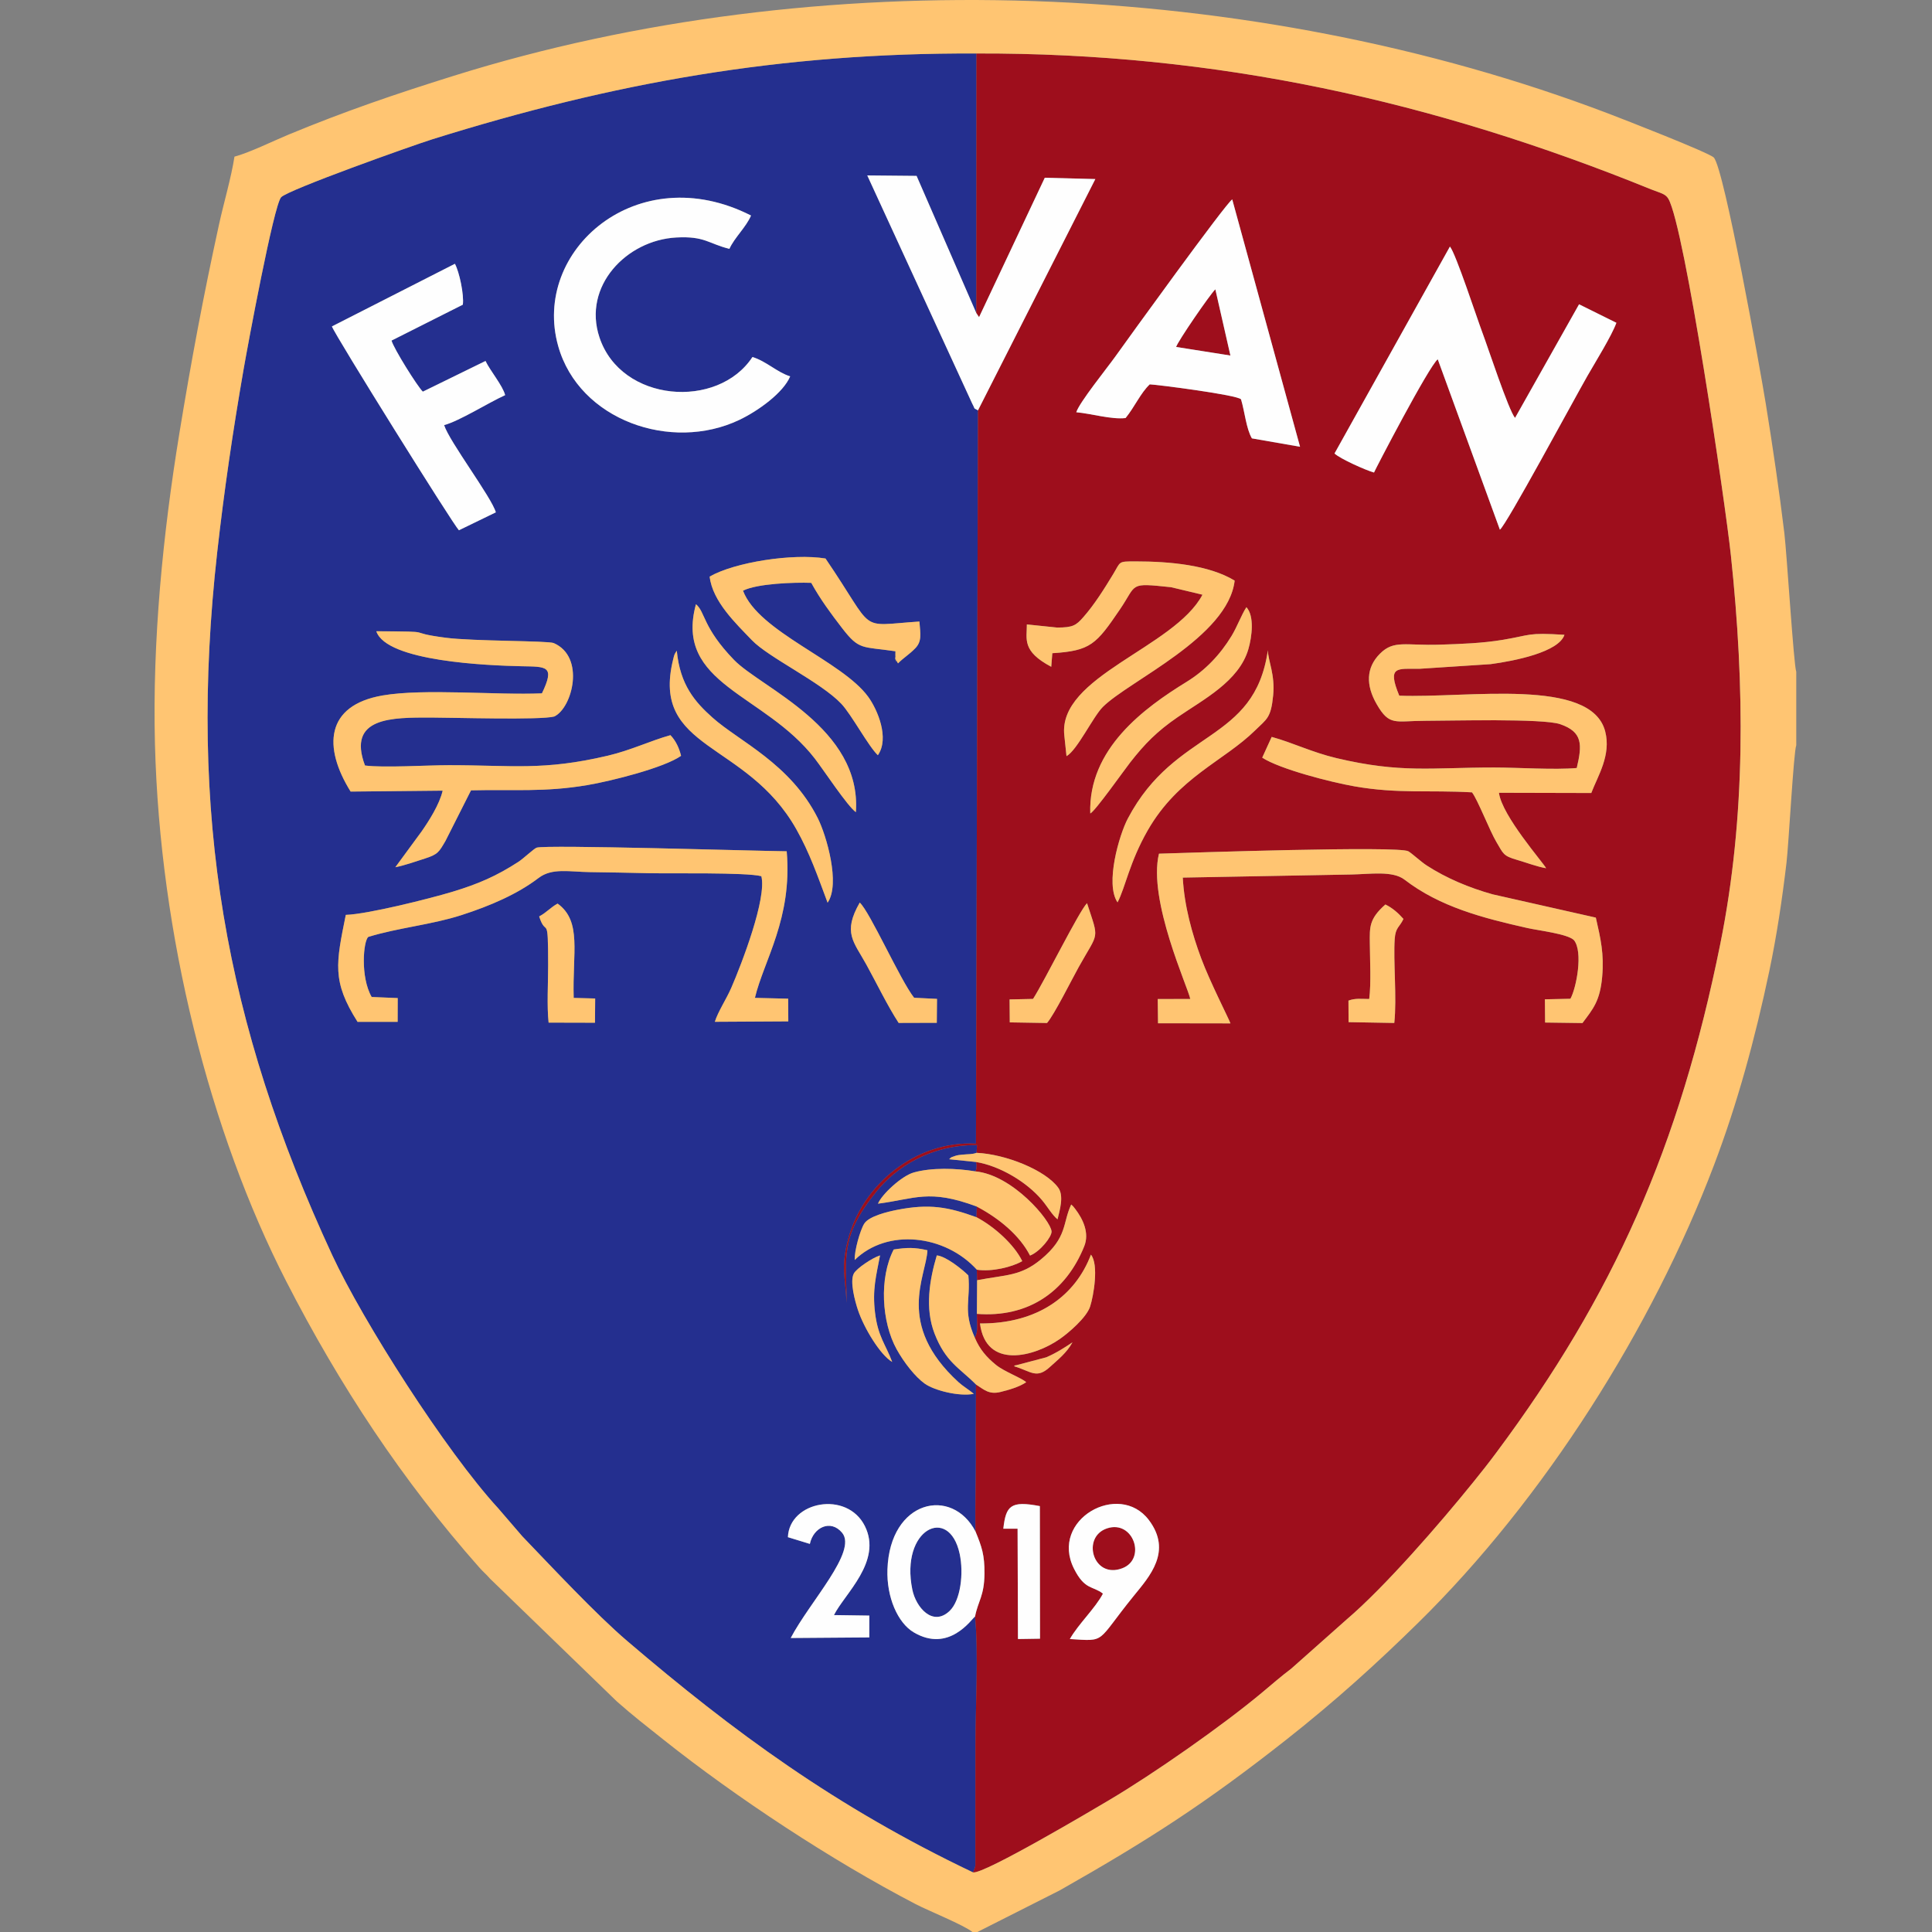 <?xml version="1.0" encoding="UTF-8"?>
<svg xmlns="http://www.w3.org/2000/svg" width="50" height="50" viewBox="0 0 50 50" fill="none">
  <rect x="0" y="0" width="50" height="50" fill="#808080" stroke="none"/>
  <path fill-rule="evenodd" clip-rule="evenodd" d="M20.959 39.956L20.391 39.782C20.427 38.852 21.92 38.566 22.383 39.495C22.839 40.41 21.855 41.25 21.583 41.799L22.498 41.811L22.497 42.377L20.463 42.392C20.959 41.447 22.195 40.15 21.794 39.668C21.494 39.308 21.047 39.532 20.959 39.957V39.956ZM23.611 41.139C23.704 41.596 24.136 42.107 24.575 41.692C24.861 41.42 24.945 40.717 24.836 40.212C24.561 38.943 23.291 39.574 23.611 41.139V41.139ZM23.089 35.246C22.79 35.075 22.36 34.378 22.2 33.892C22.13 33.679 21.987 33.165 22.097 32.959C22.168 32.826 22.572 32.554 22.775 32.49C22.675 33.023 22.573 33.37 22.646 33.974C22.722 34.598 22.921 34.795 23.089 35.246L23.089 35.246ZM25.202 36.072C24.825 36.147 24.186 35.988 23.933 35.809C23.686 35.634 23.393 35.259 23.205 34.92C22.814 34.213 22.749 33.069 23.129 32.337C23.469 32.284 23.664 32.278 24.002 32.357C23.97 33.041 23.167 34.269 24.805 35.769C24.919 35.874 25.065 35.958 25.202 36.072V36.072ZM23.257 26.473C22.971 26.035 22.685 25.442 22.422 24.965C22.09 24.364 21.803 24.139 22.25 23.358C22.514 23.598 23.295 25.361 23.657 25.822L24.249 25.851L24.244 26.47L23.257 26.472V26.473ZM13.953 23.718C14.151 23.612 14.246 23.484 14.431 23.385C15.065 23.844 14.811 24.657 14.847 25.826L15.403 25.84L15.398 26.468L14.198 26.465C14.151 26.041 14.186 25.426 14.186 24.981C14.186 23.582 14.138 24.291 13.953 23.718H13.953ZM8.949 23.677C9.523 23.658 11.127 23.254 11.699 23.082C12.385 22.875 12.854 22.669 13.419 22.302C13.543 22.222 13.816 21.964 13.887 21.938C14.108 21.855 19.6 22.024 20.359 22.031C20.51 23.774 19.768 24.852 19.537 25.825L20.398 25.846L20.401 26.433L18.5 26.444C18.583 26.178 18.797 25.86 18.925 25.565C19.199 24.933 19.848 23.245 19.703 22.676C19.317 22.573 17.352 22.611 16.777 22.598C16.274 22.587 15.767 22.576 15.265 22.57C14.74 22.564 14.29 22.455 13.941 22.72C13.393 23.137 12.698 23.44 11.936 23.685C11.165 23.933 10.303 24.009 9.532 24.247C9.404 24.347 9.32 25.282 9.619 25.802L10.293 25.83L10.291 26.445L9.254 26.446C8.585 25.393 8.698 24.925 8.949 23.677L8.949 23.677ZM21.418 23.361C21.157 22.662 20.954 22.073 20.609 21.46C19.313 19.161 16.841 19.43 17.42 17.07C17.454 16.931 17.451 16.938 17.515 16.84C17.599 17.729 17.988 18.168 18.442 18.573C19.123 19.182 20.449 19.759 21.162 21.17C21.388 21.619 21.755 22.88 21.418 23.361V23.361ZM22.15 21.018C21.929 20.861 21.319 19.931 21.086 19.63C19.781 17.944 17.443 17.718 18.011 15.637C18.255 15.837 18.182 16.237 18.997 17.079C19.697 17.802 22.305 18.836 22.15 21.018H22.15ZM14.025 17.944C14.371 17.225 14.144 17.256 13.493 17.242C12.633 17.223 10.002 17.121 9.739 16.336C11.417 16.345 10.39 16.355 11.539 16.505C12.247 16.597 14.185 16.579 14.33 16.642C15.153 16.999 14.813 18.322 14.345 18.542C14.001 18.641 11.714 18.57 11.148 18.57C10.162 18.57 8.973 18.55 9.445 19.811C9.924 19.875 11.06 19.802 11.617 19.802C13.249 19.802 14.054 19.951 15.731 19.557C16.333 19.415 16.828 19.172 17.351 19.026C17.49 19.17 17.576 19.356 17.626 19.56C17.195 19.866 15.827 20.212 15.197 20.319C14.089 20.506 13.299 20.427 12.19 20.454L11.528 21.765C11.361 22.049 11.337 22.111 10.993 22.22C10.758 22.295 10.476 22.396 10.231 22.444L10.913 21.514C11.092 21.257 11.375 20.819 11.456 20.462L9.074 20.485C8.361 19.342 8.417 18.255 9.901 17.998C10.975 17.813 12.833 17.994 14.025 17.943V17.944ZM21.364 14.454C22.694 16.406 22.16 16.193 23.794 16.085C23.822 16.417 23.859 16.599 23.687 16.777C23.526 16.943 23.392 17.015 23.24 17.168L23.199 17.094C23.101 16.807 23.242 17.345 23.175 17.008C23.17 16.983 23.174 16.885 23.174 16.854C22.309 16.726 22.241 16.835 21.797 16.26C21.51 15.888 21.226 15.505 20.995 15.084C20.543 15.067 19.594 15.102 19.229 15.286C19.631 16.358 21.794 17.101 22.471 18.036C22.708 18.363 23.025 19.103 22.719 19.544C22.474 19.313 22.038 18.494 21.773 18.213C21.242 17.651 19.888 17.016 19.458 16.567C19.052 16.142 18.439 15.567 18.366 14.921C19.009 14.551 20.52 14.314 21.364 14.454L21.364 14.454ZM11.773 6.827C11.887 7.036 12.013 7.629 11.978 7.885L10.133 8.814C10.188 9.019 10.804 10.004 10.943 10.136L12.565 9.342C12.682 9.591 13.013 9.983 13.073 10.226C12.622 10.43 11.902 10.89 11.494 11.002C11.628 11.427 12.726 12.876 12.832 13.259L11.877 13.723C11.729 13.579 8.671 8.676 8.59 8.448L11.773 6.827H11.773ZM20.449 9.74C20.273 10.166 19.617 10.637 19.134 10.867C17.372 11.705 14.988 10.876 14.447 8.96C13.746 6.48 16.502 4.085 19.437 5.578C19.312 5.876 19.007 6.151 18.877 6.44C18.333 6.305 18.242 6.106 17.505 6.146C16.213 6.215 15.072 7.407 15.514 8.732C16.075 10.417 18.579 10.603 19.473 9.24C19.829 9.346 20.115 9.638 20.449 9.74ZM25.183 48.458L25.233 48.328C25.237 48.313 25.24 48.298 25.243 48.281L25.246 45.152C25.246 44.168 25.327 42.768 25.234 41.835C25.143 41.902 24.562 42.787 23.646 42.244C23.236 42.001 22.942 41.34 22.967 40.616C23.029 38.813 24.639 38.463 25.248 39.639C25.233 39.005 25.257 38.339 25.257 37.699C25.257 37.37 25.25 37.034 25.256 36.705C25.261 36.382 25.254 36.137 25.259 35.83C24.827 35.397 24.473 35.249 24.186 34.512C23.931 33.855 24.058 33.116 24.245 32.489C24.486 32.512 24.91 32.857 25.061 33.008C25.123 33.663 24.915 33.909 25.228 34.619C25.32 34.478 25.282 34.217 25.282 34.003L25.288 33.132L25.281 32.86C24.458 31.955 22.966 31.78 22.121 32.608C22.107 32.384 22.259 31.837 22.368 31.666C22.492 31.473 22.976 31.358 23.217 31.311C24.056 31.146 24.541 31.237 25.272 31.502L25.28 31.226C24.039 30.761 23.681 31.029 22.722 31.151C22.818 30.913 23.336 30.432 23.647 30.344C24.109 30.214 24.75 30.232 25.242 30.315C25.247 30.303 25.258 30.273 25.258 30.279C25.259 30.285 25.27 30.249 25.27 30.238C25.275 30.129 25.277 30.187 25.261 30.072L24.564 30.001C24.632 29.949 24.555 29.971 24.726 29.913C24.783 29.894 24.85 29.888 24.912 29.882C25.061 29.866 25.151 29.879 25.274 29.835L25.285 29.634C24.07 29.627 23.185 30.217 22.683 30.835C21.716 32.026 21.907 32.563 21.91 33.717C21.877 33.04 21.759 32.8 21.948 32.075C22.314 30.673 23.68 29.519 25.258 29.597L25.31 10.62C25.174 10.541 25.252 10.615 25.162 10.447L22.445 4.54L23.721 4.552L25.267 8.103L25.27 1.384C20.197 1.364 15.879 2.139 11.192 3.604C10.661 3.77 7.464 4.909 7.276 5.104C7.086 5.302 6.405 8.976 6.304 9.559C6.031 11.131 5.801 12.689 5.621 14.295C4.863 21.066 5.825 26.502 8.598 32.484C9.389 34.19 11.535 37.555 12.891 39.032L13.518 39.761C14.278 40.551 15.425 41.78 16.23 42.468C18.991 44.826 21.634 46.768 25.183 48.458L25.183 48.458Z" fill="#242F8F"></path>
  <path fill-rule="evenodd" clip-rule="evenodd" d="M27.688 42.418C27.905 42.033 28.349 41.618 28.544 41.243C28.279 41.036 28.075 41.156 27.795 40.598C27.156 39.327 28.962 38.319 29.732 39.338C30.345 40.149 29.747 40.801 29.343 41.299C28.354 42.518 28.647 42.478 27.688 42.418L27.688 42.418ZM28.652 39.554C27.977 39.776 28.288 40.876 29.046 40.586C29.676 40.346 29.333 39.329 28.652 39.554ZM30.438 8.98L31.843 9.202L31.453 7.487C31.314 7.62 30.481 8.832 30.438 8.98V8.98ZM26.911 38.978L26.915 42.409L26.345 42.418L26.335 39.562L25.966 39.562C26.033 38.966 26.156 38.833 26.911 38.978ZM26.244 35.358C26.256 35.35 26.277 35.323 26.285 35.336L27.077 35.127C27.34 35.015 27.568 34.864 27.756 34.74C27.6 35.02 27.386 35.181 27.172 35.377C26.822 35.699 26.683 35.487 26.244 35.358V35.358ZM25.362 34.251C26.862 34.262 27.832 33.53 28.234 32.471C28.442 32.727 28.301 33.541 28.212 33.813C28.118 34.101 27.654 34.495 27.436 34.648C26.765 35.119 25.514 35.448 25.362 34.251ZM26.735 25.852C27.04 25.374 27.923 23.586 28.132 23.374C28.449 24.349 28.439 24.091 27.92 25.022C27.744 25.337 27.285 26.259 27.097 26.475L26.133 26.459L26.128 25.865L26.735 25.852V25.852ZM35.435 25.854C35.487 25.46 35.454 24.826 35.451 24.407C35.449 24.001 35.427 23.783 35.854 23.408C36.04 23.5 36.185 23.628 36.321 23.782C36.222 23.997 36.116 23.995 36.095 24.3C36.055 24.867 36.154 25.833 36.084 26.474L34.901 26.453L34.898 25.896C35.073 25.828 35.238 25.855 35.435 25.854H35.435ZM29.994 22.094C30.752 22.07 36.188 21.885 36.447 22.031C36.54 22.084 36.778 22.305 36.924 22.399C37.436 22.73 38.026 22.977 38.629 23.146L41.3 23.748C41.424 24.292 41.517 24.686 41.464 25.281C41.408 25.91 41.228 26.111 40.954 26.477L39.988 26.464L39.982 25.862L40.643 25.849C40.798 25.569 40.976 24.628 40.733 24.33C40.566 24.168 39.822 24.084 39.527 24.017C38.381 23.76 37.264 23.471 36.35 22.766C36.041 22.528 35.46 22.623 34.968 22.632L30.61 22.712C30.649 23.443 30.85 24.167 31.086 24.8C31.311 25.406 31.806 26.373 31.844 26.485L29.97 26.482L29.962 25.855L30.804 25.854C30.755 25.572 29.702 23.298 29.994 22.094V22.094ZM28.922 23.353C28.594 22.875 28.965 21.605 29.189 21.181C30.427 18.838 32.466 19.244 32.812 16.829C32.821 17.121 33.002 17.452 32.949 17.999C32.893 18.585 32.785 18.605 32.484 18.901C31.671 19.7 30.493 20.113 29.704 21.489C29.231 22.314 29.124 22.968 28.922 23.352V23.353ZM28.216 21.053C28.161 19.377 29.613 18.321 30.708 17.647C31.193 17.349 31.577 16.943 31.87 16.463C32.021 16.215 32.125 15.916 32.257 15.714C32.469 15.944 32.4 16.482 32.308 16.799C32.065 17.633 31.147 18.099 30.476 18.561C29.945 18.926 29.628 19.247 29.249 19.732C29.1 19.922 28.337 21.002 28.216 21.053H28.216ZM40.806 19.876C40.95 19.27 40.962 18.942 40.375 18.741C39.931 18.588 37.533 18.654 36.896 18.654C36.106 18.654 35.962 18.804 35.628 18.223C35.347 17.735 35.351 17.281 35.713 16.917C36.074 16.555 36.377 16.713 37.262 16.684C37.806 16.666 38.358 16.648 38.897 16.558C39.642 16.433 39.514 16.368 40.488 16.428C40.342 16.874 39.211 17.103 38.578 17.188L36.74 17.308C36.165 17.314 35.889 17.221 36.213 18.004C37.98 18.073 41.177 17.523 41.542 18.928C41.702 19.542 41.351 20.08 41.182 20.523L38.792 20.517C38.872 21.119 39.953 22.34 40.013 22.469C39.771 22.427 39.505 22.325 39.259 22.253C38.895 22.148 38.909 22.094 38.728 21.793C38.556 21.506 38.24 20.689 38.095 20.506C36.99 20.442 36.187 20.548 35.057 20.351C34.431 20.241 33.114 19.901 32.666 19.608L32.912 19.071C33.459 19.221 33.95 19.469 34.591 19.621C36.261 20.016 37.036 19.863 38.669 19.863C39.293 19.863 40.228 19.928 40.806 19.876V19.876ZM27.358 16.241C27.768 16.241 27.849 16.186 28.04 15.968C28.327 15.641 28.578 15.239 28.808 14.861C29.011 14.527 28.925 14.53 29.391 14.53C30.263 14.53 31.283 14.62 31.953 15.026C31.782 16.491 29.219 17.618 28.542 18.296C28.286 18.551 27.878 19.415 27.601 19.57L27.545 19.04C27.365 17.503 30.393 16.767 31.12 15.391L30.308 15.197C29.198 15.081 29.437 15.105 28.986 15.768C28.368 16.677 28.227 16.842 27.234 16.905L27.207 17.257C26.439 16.85 26.577 16.538 26.575 16.16L27.358 16.242V16.241ZM27.854 10.669C27.933 10.418 28.651 9.526 28.861 9.232C29.18 8.786 31.73 5.252 31.89 5.161L33.645 11.563L32.4 11.345C32.252 11.093 32.215 10.658 32.118 10.335C32.03 10.221 29.948 9.954 29.756 9.948C29.516 10.174 29.367 10.527 29.13 10.819C28.768 10.862 28.24 10.703 27.855 10.669L27.854 10.669ZM37.524 6.381C37.676 6.561 38.226 8.241 38.363 8.606C38.504 8.979 39.041 10.617 39.209 10.816L40.866 7.875L41.832 8.354C41.711 8.689 41.289 9.368 41.083 9.728C40.719 10.364 38.984 13.59 38.817 13.708L37.209 9.299C36.983 9.472 35.585 12.159 35.56 12.229C35.333 12.165 34.686 11.874 34.537 11.737L37.524 6.382L37.524 6.381ZM25.267 8.103L25.338 8.208L27.039 4.601L28.347 4.635L25.31 10.62L25.258 29.597C23.68 29.519 22.314 30.674 21.948 32.075C21.759 32.8 21.877 33.04 21.91 33.717C21.907 32.563 21.716 32.026 22.683 30.835C23.185 30.217 24.07 29.626 25.285 29.634L25.274 29.835C26.029 29.87 27.055 30.282 27.387 30.738C27.541 30.949 27.424 31.325 27.369 31.556C27.231 31.446 27.113 31.233 26.964 31.056C26.58 30.6 25.893 30.178 25.261 30.072C25.277 30.187 25.275 30.129 25.27 30.238C25.27 30.249 25.259 30.285 25.258 30.279C25.257 30.273 25.247 30.303 25.242 30.315C26.208 30.406 27.197 31.591 27.214 31.869C27.222 32.008 26.913 32.395 26.657 32.495C26.391 31.976 25.863 31.534 25.279 31.226L25.272 31.502C25.727 31.74 26.249 32.209 26.456 32.638C26.186 32.794 25.669 32.919 25.28 32.861L25.287 33.132C26.043 32.987 26.41 33.032 26.941 32.592C27.631 32.021 27.494 31.655 27.722 31.173C27.776 31.224 27.765 31.207 27.827 31.288C28.032 31.557 28.196 31.914 28.06 32.252C27.585 33.434 26.607 34.106 25.281 34.003C25.282 34.217 25.32 34.478 25.228 34.619C25.36 34.932 25.54 35.13 25.773 35.321C25.986 35.497 26.427 35.654 26.558 35.771C26.384 35.893 26.105 35.972 25.889 36.025C25.598 36.096 25.466 35.965 25.259 35.831C25.254 36.137 25.261 36.382 25.256 36.706C25.25 37.034 25.257 37.37 25.257 37.699C25.257 38.34 25.233 39.005 25.247 39.64C25.409 40.032 25.482 40.242 25.478 40.724C25.474 41.304 25.312 41.433 25.234 41.835C25.327 42.768 25.245 44.169 25.245 45.153L25.243 48.281C25.24 48.299 25.236 48.313 25.233 48.328L25.183 48.458C25.468 48.507 28.304 46.824 28.694 46.593C29.86 45.903 31.658 44.645 32.671 43.796C32.903 43.602 33.166 43.374 33.417 43.185L34.853 41.91C35.84 41.069 37.265 39.427 38.128 38.358C38.339 38.096 38.524 37.863 38.722 37.597C41.76 33.519 43.462 29.679 44.52 24.43C45.186 21.131 45.155 17.759 44.795 14.37C44.654 13.046 43.602 5.887 43.178 5.146C43.101 5.011 42.959 4.993 42.742 4.905C37.109 2.618 31.493 1.364 25.27 1.384L25.267 8.103H25.267Z" fill="#9E0E1C"></path>
  <path fill-rule="evenodd" clip-rule="evenodd" d="M25.27 1.384C31.493 1.364 37.109 2.618 42.742 4.905C42.959 4.993 43.102 5.011 43.178 5.145C43.603 5.887 44.655 13.045 44.795 14.37C45.155 17.759 45.186 21.131 44.521 24.43C43.462 29.679 41.761 33.519 38.722 37.597C38.525 37.863 38.34 38.096 38.128 38.358C37.265 39.427 35.841 41.069 34.853 41.91L33.417 43.185C33.166 43.373 32.903 43.602 32.672 43.795C31.658 44.645 29.86 45.903 28.694 46.593C28.305 46.824 25.468 48.506 25.183 48.458C21.634 46.768 18.991 44.825 16.23 42.467C15.425 41.78 14.278 40.551 13.518 39.76L12.891 39.032C11.535 37.555 9.389 34.189 8.598 32.483C5.825 26.501 4.863 21.065 5.621 14.294C5.801 12.689 6.031 11.131 6.304 9.559C6.405 8.976 7.086 5.302 7.276 5.104C7.464 4.908 10.661 3.77 11.192 3.603C15.879 2.138 20.197 1.363 25.27 1.384V1.384ZM25.168 50H25.295L27.427 48.922C29.732 47.615 31.201 46.667 33.28 45.03C34.562 44.02 35.636 43.045 36.707 41.993C39.958 38.798 42.758 34.372 44.359 30.151C44.961 28.565 45.419 26.892 45.792 25.119C45.982 24.211 46.122 23.278 46.234 22.331C46.291 21.856 46.419 19.448 46.487 19.288V17.385C46.422 17.23 46.242 14.317 46.179 13.798C46.048 12.71 45.876 11.547 45.697 10.441C45.564 9.615 44.623 4.361 44.353 4.077C44.233 3.952 42.01 3.085 41.628 2.94C32.395 -0.574 21.151 -0.985 11.742 1.962C10.21 2.441 8.923 2.881 7.474 3.481C7.065 3.65 6.453 3.953 6.068 4.054C5.986 4.591 5.795 5.233 5.67 5.801C5.26 7.677 4.953 9.317 4.64 11.228C4.217 13.818 3.942 16.573 4.01 19.249C4.137 24.215 5.432 29.304 7.405 33.155C8.789 35.856 10.417 38.321 12.402 40.564C12.503 40.679 12.588 40.746 12.681 40.855L15.966 44.035C16.363 44.387 16.745 44.684 17.169 45.021C19.046 46.514 21.527 48.151 23.698 49.279C24.038 49.456 24.932 49.813 25.167 50H25.168Z" fill="#FFC572"></path>
  <path fill-rule="evenodd" clip-rule="evenodd" d="M14.025 17.944C12.833 17.994 10.975 17.813 9.901 17.999C8.417 18.255 8.361 19.342 9.074 20.486L11.456 20.462C11.375 20.82 11.092 21.258 10.913 21.515L10.231 22.444C10.476 22.396 10.758 22.295 10.993 22.22C11.337 22.111 11.361 22.049 11.528 21.765L12.19 20.454C13.299 20.427 14.089 20.506 15.197 20.319C15.827 20.213 17.195 19.867 17.626 19.561C17.576 19.357 17.49 19.171 17.351 19.026C16.828 19.172 16.333 19.415 15.731 19.557C14.055 19.952 13.249 19.802 11.617 19.803C11.06 19.803 9.924 19.875 9.446 19.811C8.973 18.55 10.162 18.57 11.148 18.57C11.715 18.57 14.002 18.641 14.345 18.543C14.813 18.322 15.154 16.999 14.33 16.643C14.185 16.58 12.248 16.597 11.539 16.505C10.391 16.355 11.417 16.345 9.739 16.337C10.002 17.122 12.633 17.223 13.494 17.242C14.144 17.256 14.371 17.225 14.025 17.944V17.944ZM26.735 25.852L26.128 25.865L26.133 26.459L27.097 26.475C27.285 26.259 27.744 25.337 27.92 25.022C28.439 24.09 28.449 24.349 28.132 23.374C27.923 23.586 27.04 25.374 26.735 25.852V25.852ZM35.435 25.854C35.237 25.854 35.073 25.828 34.898 25.896L34.901 26.453L36.084 26.474C36.154 25.833 36.055 24.866 36.095 24.3C36.116 23.995 36.222 23.997 36.321 23.782C36.185 23.628 36.04 23.499 35.854 23.408C35.427 23.783 35.448 24.001 35.451 24.407C35.454 24.826 35.487 25.46 35.435 25.854H35.435ZM23.257 26.473L24.244 26.47L24.25 25.851L23.657 25.822C23.295 25.361 22.514 23.598 22.25 23.359C21.804 24.139 22.091 24.364 22.422 24.965C22.685 25.442 22.971 26.035 23.257 26.473V26.473ZM13.954 23.718C14.139 24.291 14.186 23.582 14.186 24.981C14.186 25.427 14.151 26.041 14.198 26.465L15.398 26.468L15.403 25.841L14.847 25.826C14.811 24.657 15.065 23.844 14.431 23.385C14.247 23.484 14.151 23.612 13.953 23.718H13.954ZM28.216 21.052C28.337 21.002 29.1 19.921 29.249 19.732C29.628 19.247 29.945 18.926 30.476 18.561C31.147 18.099 32.065 17.633 32.308 16.799C32.4 16.482 32.469 15.944 32.257 15.714C32.125 15.916 32.021 16.215 31.87 16.462C31.577 16.943 31.193 17.349 30.708 17.647C29.613 18.321 28.161 19.377 28.216 21.052H28.216ZM22.15 21.019C22.305 18.836 19.697 17.803 18.997 17.079C18.182 16.237 18.255 15.837 18.011 15.637C17.444 17.718 19.782 17.944 21.086 19.63C21.319 19.931 21.929 20.861 22.15 21.019H22.15ZM28.922 23.353C29.124 22.968 29.231 22.314 29.703 21.489C30.493 20.113 31.671 19.7 32.484 18.901C32.785 18.605 32.892 18.585 32.949 17.999C33.002 17.452 32.821 17.121 32.812 16.829C32.466 19.244 30.426 18.838 29.189 21.182C28.965 21.605 28.594 22.875 28.922 23.353V23.353ZM21.418 23.361C21.755 22.88 21.389 21.619 21.162 21.17C20.45 19.759 19.123 19.183 18.442 18.574C17.988 18.169 17.6 17.729 17.515 16.84C17.451 16.938 17.454 16.931 17.42 17.07C16.841 19.43 19.313 19.162 20.609 21.461C20.954 22.073 21.157 22.663 21.418 23.361V23.361ZM27.358 16.241L26.575 16.16C26.577 16.538 26.438 16.85 27.206 17.256L27.234 16.905C28.227 16.842 28.368 16.677 28.986 15.768C29.437 15.105 29.198 15.081 30.308 15.197L31.12 15.391C30.392 16.766 27.365 17.503 27.545 19.039L27.601 19.569C27.878 19.415 28.286 18.551 28.541 18.295C29.219 17.618 31.782 16.491 31.953 15.026C31.283 14.62 30.262 14.529 29.39 14.529C28.925 14.529 29.011 14.526 28.808 14.86C28.578 15.239 28.327 15.641 28.04 15.968C27.849 16.186 27.768 16.241 27.358 16.241V16.241ZM18.366 14.922C18.439 15.567 19.052 16.142 19.458 16.567C19.888 17.017 21.242 17.652 21.773 18.214C22.038 18.494 22.474 19.314 22.719 19.545C23.026 19.104 22.709 18.364 22.471 18.036C21.795 17.101 19.631 16.358 19.229 15.287C19.594 15.102 20.543 15.068 20.995 15.084C21.226 15.505 21.511 15.889 21.797 16.26C22.241 16.835 22.309 16.727 23.174 16.855C23.174 16.886 23.171 16.983 23.175 17.008C23.242 17.345 23.102 16.807 23.199 17.094L23.24 17.168C23.392 17.015 23.526 16.944 23.687 16.777C23.859 16.6 23.822 16.417 23.794 16.085C22.16 16.193 22.694 16.406 21.364 14.454C20.52 14.315 19.009 14.551 18.366 14.922L18.366 14.922ZM8.949 23.677C8.698 24.925 8.585 25.394 9.254 26.446L10.291 26.445L10.293 25.83L9.619 25.802C9.32 25.282 9.404 24.347 9.532 24.247C10.303 24.01 11.165 23.933 11.936 23.685C12.698 23.44 13.394 23.137 13.941 22.72C14.29 22.455 14.74 22.564 15.265 22.57C15.767 22.576 16.275 22.587 16.777 22.598C17.352 22.611 19.317 22.573 19.704 22.676C19.848 23.246 19.2 24.933 18.925 25.566C18.797 25.86 18.583 26.178 18.5 26.444L20.401 26.433L20.398 25.846L19.537 25.825C19.768 24.852 20.51 23.774 20.36 22.031C19.601 22.024 14.108 21.855 13.887 21.938C13.816 21.964 13.543 22.222 13.42 22.302C12.854 22.669 12.385 22.875 11.699 23.082C11.127 23.254 9.524 23.659 8.949 23.677L8.949 23.677ZM29.994 22.093C29.701 23.297 30.755 25.571 30.804 25.853L29.962 25.855L29.97 26.482L31.844 26.485C31.806 26.373 31.311 25.406 31.086 24.8C30.85 24.166 30.649 23.442 30.61 22.712L34.968 22.632C35.46 22.623 36.041 22.528 36.35 22.766C37.264 23.47 38.38 23.759 39.527 24.017C39.822 24.083 40.566 24.167 40.733 24.33C40.976 24.628 40.798 25.568 40.642 25.848L39.982 25.862L39.987 26.463L40.954 26.476C41.227 26.111 41.407 25.91 41.464 25.28C41.517 24.686 41.424 24.292 41.3 23.748L38.629 23.145C38.026 22.977 37.435 22.73 36.924 22.399C36.777 22.305 36.54 22.084 36.447 22.031C36.188 21.885 30.752 22.07 29.994 22.093V22.093ZM40.806 19.876C40.228 19.928 39.293 19.863 38.668 19.863C37.036 19.863 36.261 20.016 34.591 19.621C33.95 19.469 33.459 19.221 32.911 19.071L32.666 19.608C33.114 19.901 34.43 20.242 35.057 20.351C36.187 20.548 36.99 20.442 38.095 20.506C38.24 20.689 38.556 21.507 38.728 21.793C38.909 22.094 38.895 22.148 39.259 22.253C39.505 22.325 39.771 22.427 40.013 22.47C39.953 22.34 38.872 21.119 38.792 20.517L41.182 20.523C41.351 20.081 41.701 19.542 41.542 18.928C41.177 17.523 37.98 18.073 36.213 18.004C35.889 17.221 36.166 17.314 36.74 17.308L38.577 17.188C39.211 17.103 40.342 16.874 40.488 16.429C39.514 16.368 39.642 16.433 38.897 16.558C38.358 16.648 37.806 16.666 37.262 16.684C36.377 16.713 36.074 16.555 35.713 16.918C35.351 17.281 35.347 17.735 35.628 18.223C35.962 18.804 36.106 18.654 36.896 18.654C37.532 18.654 39.931 18.589 40.375 18.741C40.962 18.942 40.95 19.27 40.806 19.876V19.876Z" fill="#FFC572"></path>
  <path fill-rule="evenodd" clip-rule="evenodd" d="M8.59 8.448C8.671 8.677 11.729 13.579 11.877 13.723L12.832 13.259C12.726 12.876 11.628 11.427 11.494 11.002C11.902 10.89 12.623 10.431 13.073 10.226C13.013 9.983 12.682 9.591 12.565 9.342L10.943 10.136C10.804 10.004 10.188 9.019 10.133 8.814L11.978 7.885C12.013 7.629 11.887 7.036 11.773 6.827L8.59 8.448H8.59ZM34.537 11.736C34.686 11.874 35.333 12.165 35.559 12.229C35.585 12.159 36.982 9.471 37.209 9.298L38.817 13.708C38.984 13.59 40.719 10.364 41.083 9.727C41.289 9.368 41.711 8.689 41.832 8.354L40.866 7.875L39.209 10.816C39.041 10.617 38.504 8.979 38.363 8.605C38.225 8.241 37.676 6.56 37.524 6.381L34.537 11.736L34.537 11.736ZM30.438 8.98C30.481 8.832 31.314 7.62 31.453 7.487L31.843 9.201L30.438 8.979V8.98ZM27.854 10.669C28.239 10.703 28.768 10.862 29.13 10.819C29.367 10.527 29.516 10.174 29.755 9.947C29.947 9.954 32.029 10.221 32.118 10.335C32.215 10.657 32.251 11.093 32.399 11.345L33.645 11.562L31.89 5.161C31.73 5.252 29.179 8.786 28.861 9.232C28.651 9.526 27.932 10.417 27.854 10.669L27.854 10.669ZM25.31 10.62L28.347 4.634L27.039 4.6L25.338 8.208L25.267 8.102L23.721 4.552L22.445 4.54L25.162 10.447C25.252 10.614 25.174 10.541 25.31 10.62H25.31ZM20.449 9.74C20.115 9.638 19.828 9.346 19.473 9.24C18.579 10.603 16.075 10.418 15.514 8.732C15.072 7.407 16.213 6.215 17.504 6.146C18.242 6.106 18.332 6.306 18.877 6.44C19.006 6.151 19.311 5.876 19.436 5.578C16.502 4.085 13.746 6.48 14.447 8.96C14.988 10.876 17.372 11.706 19.133 10.867C19.617 10.637 20.273 10.166 20.449 9.74V9.74Z" fill="#FEFEFE"></path>
  <path fill-rule="evenodd" clip-rule="evenodd" d="M23.611 41.139C23.291 39.574 24.561 38.943 24.836 40.212C24.945 40.717 24.861 41.42 24.575 41.692C24.136 42.107 23.704 41.596 23.611 41.139V41.139ZM26.911 38.978C26.156 38.833 26.033 38.966 25.966 39.562L26.335 39.562L26.345 42.418L26.915 42.409L26.911 38.978ZM20.959 39.956C21.048 39.531 21.494 39.308 21.794 39.668C22.195 40.15 20.96 41.447 20.464 42.391L22.497 42.376L22.498 41.811L21.583 41.798C21.855 41.25 22.839 40.41 22.383 39.495C21.921 38.566 20.427 38.852 20.391 39.782L20.959 39.956V39.956ZM28.652 39.553C29.333 39.329 29.676 40.346 29.046 40.586C28.288 40.876 27.977 39.776 28.652 39.553ZM27.688 42.418C28.647 42.478 28.354 42.518 29.343 41.299C29.747 40.801 30.345 40.15 29.732 39.338C28.962 38.319 27.156 39.327 27.795 40.598C28.075 41.156 28.279 41.036 28.544 41.243C28.349 41.618 27.905 42.033 27.688 42.418L27.688 42.418ZM25.234 41.835C25.312 41.433 25.474 41.304 25.478 40.723C25.482 40.242 25.409 40.032 25.248 39.639C24.639 38.463 23.029 38.813 22.967 40.616C22.942 41.34 23.236 42.001 23.646 42.244C24.562 42.787 25.142 41.902 25.234 41.835H25.234Z" fill="#FEFEFE"></path>
  <path fill-rule="evenodd" clip-rule="evenodd" d="M25.281 32.86C25.669 32.918 26.186 32.794 26.456 32.638C26.249 32.209 25.727 31.74 25.272 31.502C24.541 31.237 24.056 31.146 23.217 31.311C22.976 31.358 22.492 31.473 22.368 31.666C22.259 31.836 22.107 32.383 22.12 32.608C22.966 31.779 24.458 31.954 25.281 32.86V32.86Z" fill="#FFC572"></path>
  <path fill-rule="evenodd" clip-rule="evenodd" d="M25.279 31.226C25.863 31.534 26.392 31.976 26.657 32.494C26.913 32.395 27.223 32.008 27.214 31.869C27.197 31.591 26.208 30.406 25.242 30.315C24.75 30.232 24.109 30.213 23.647 30.344C23.336 30.431 22.818 30.912 22.722 31.151C23.681 31.029 24.039 30.761 25.28 31.226H25.279Z" fill="#FFC572"></path>
  <path fill-rule="evenodd" clip-rule="evenodd" d="M25.202 36.072C25.065 35.958 24.919 35.874 24.805 35.77C23.167 34.27 23.97 33.041 24.002 32.357C23.664 32.278 23.469 32.285 23.129 32.337C22.75 33.069 22.814 34.214 23.206 34.92C23.394 35.26 23.686 35.634 23.933 35.809C24.186 35.988 24.825 36.147 25.202 36.073V36.072Z" fill="#FFC572"></path>
  <path fill-rule="evenodd" clip-rule="evenodd" d="M25.259 35.831C25.467 35.965 25.598 36.096 25.889 36.025C26.106 35.972 26.384 35.892 26.558 35.771C26.427 35.654 25.986 35.497 25.773 35.321C25.54 35.13 25.36 34.932 25.228 34.619C24.914 33.91 25.122 33.663 25.061 33.008C24.909 32.857 24.485 32.512 24.244 32.49C24.058 33.116 23.931 33.855 24.186 34.513C24.472 35.25 24.826 35.397 25.259 35.831H25.259Z" fill="#FFC572"></path>
  <path fill-rule="evenodd" clip-rule="evenodd" d="M25.288 33.132L25.282 34.003C26.608 34.106 27.586 33.434 28.061 32.251C28.196 31.913 28.033 31.557 27.827 31.288C27.766 31.207 27.777 31.224 27.723 31.173C27.495 31.655 27.632 32.02 26.941 32.592C26.41 33.031 26.043 32.986 25.288 33.132Z" fill="#FFC572"></path>
  <path fill-rule="evenodd" clip-rule="evenodd" d="M25.362 34.251C25.514 35.448 26.765 35.119 27.435 34.648C27.653 34.495 28.118 34.101 28.212 33.813C28.301 33.54 28.442 32.727 28.233 32.47C27.832 33.53 26.861 34.261 25.362 34.251Z" fill="#FFC572"></path>
  <path fill-rule="evenodd" clip-rule="evenodd" d="M25.261 30.072C25.893 30.178 26.58 30.6 26.964 31.055C27.113 31.232 27.231 31.446 27.369 31.556C27.424 31.324 27.541 30.949 27.387 30.738C27.055 30.282 26.029 29.87 25.274 29.835C25.151 29.879 25.061 29.866 24.912 29.882C24.85 29.888 24.783 29.893 24.726 29.913C24.555 29.971 24.632 29.948 24.564 30.001L25.261 30.072H25.261Z" fill="#FFC572"></path>
  <path fill-rule="evenodd" clip-rule="evenodd" d="M23.09 35.246C22.922 34.794 22.722 34.598 22.646 33.974C22.573 33.37 22.675 33.023 22.775 32.49C22.572 32.554 22.168 32.826 22.097 32.959C21.987 33.165 22.13 33.679 22.2 33.892C22.36 34.378 22.79 35.075 23.089 35.246L23.09 35.246Z" fill="#FFC572"></path>
  <path fill-rule="evenodd" clip-rule="evenodd" d="M26.243 35.358C26.682 35.487 26.821 35.699 27.172 35.377C27.386 35.181 27.599 35.02 27.756 34.739C27.568 34.864 27.34 35.015 27.077 35.127L26.285 35.336C26.277 35.323 26.256 35.349 26.243 35.358V35.358Z" fill="#FFC271"></path>
</svg>
